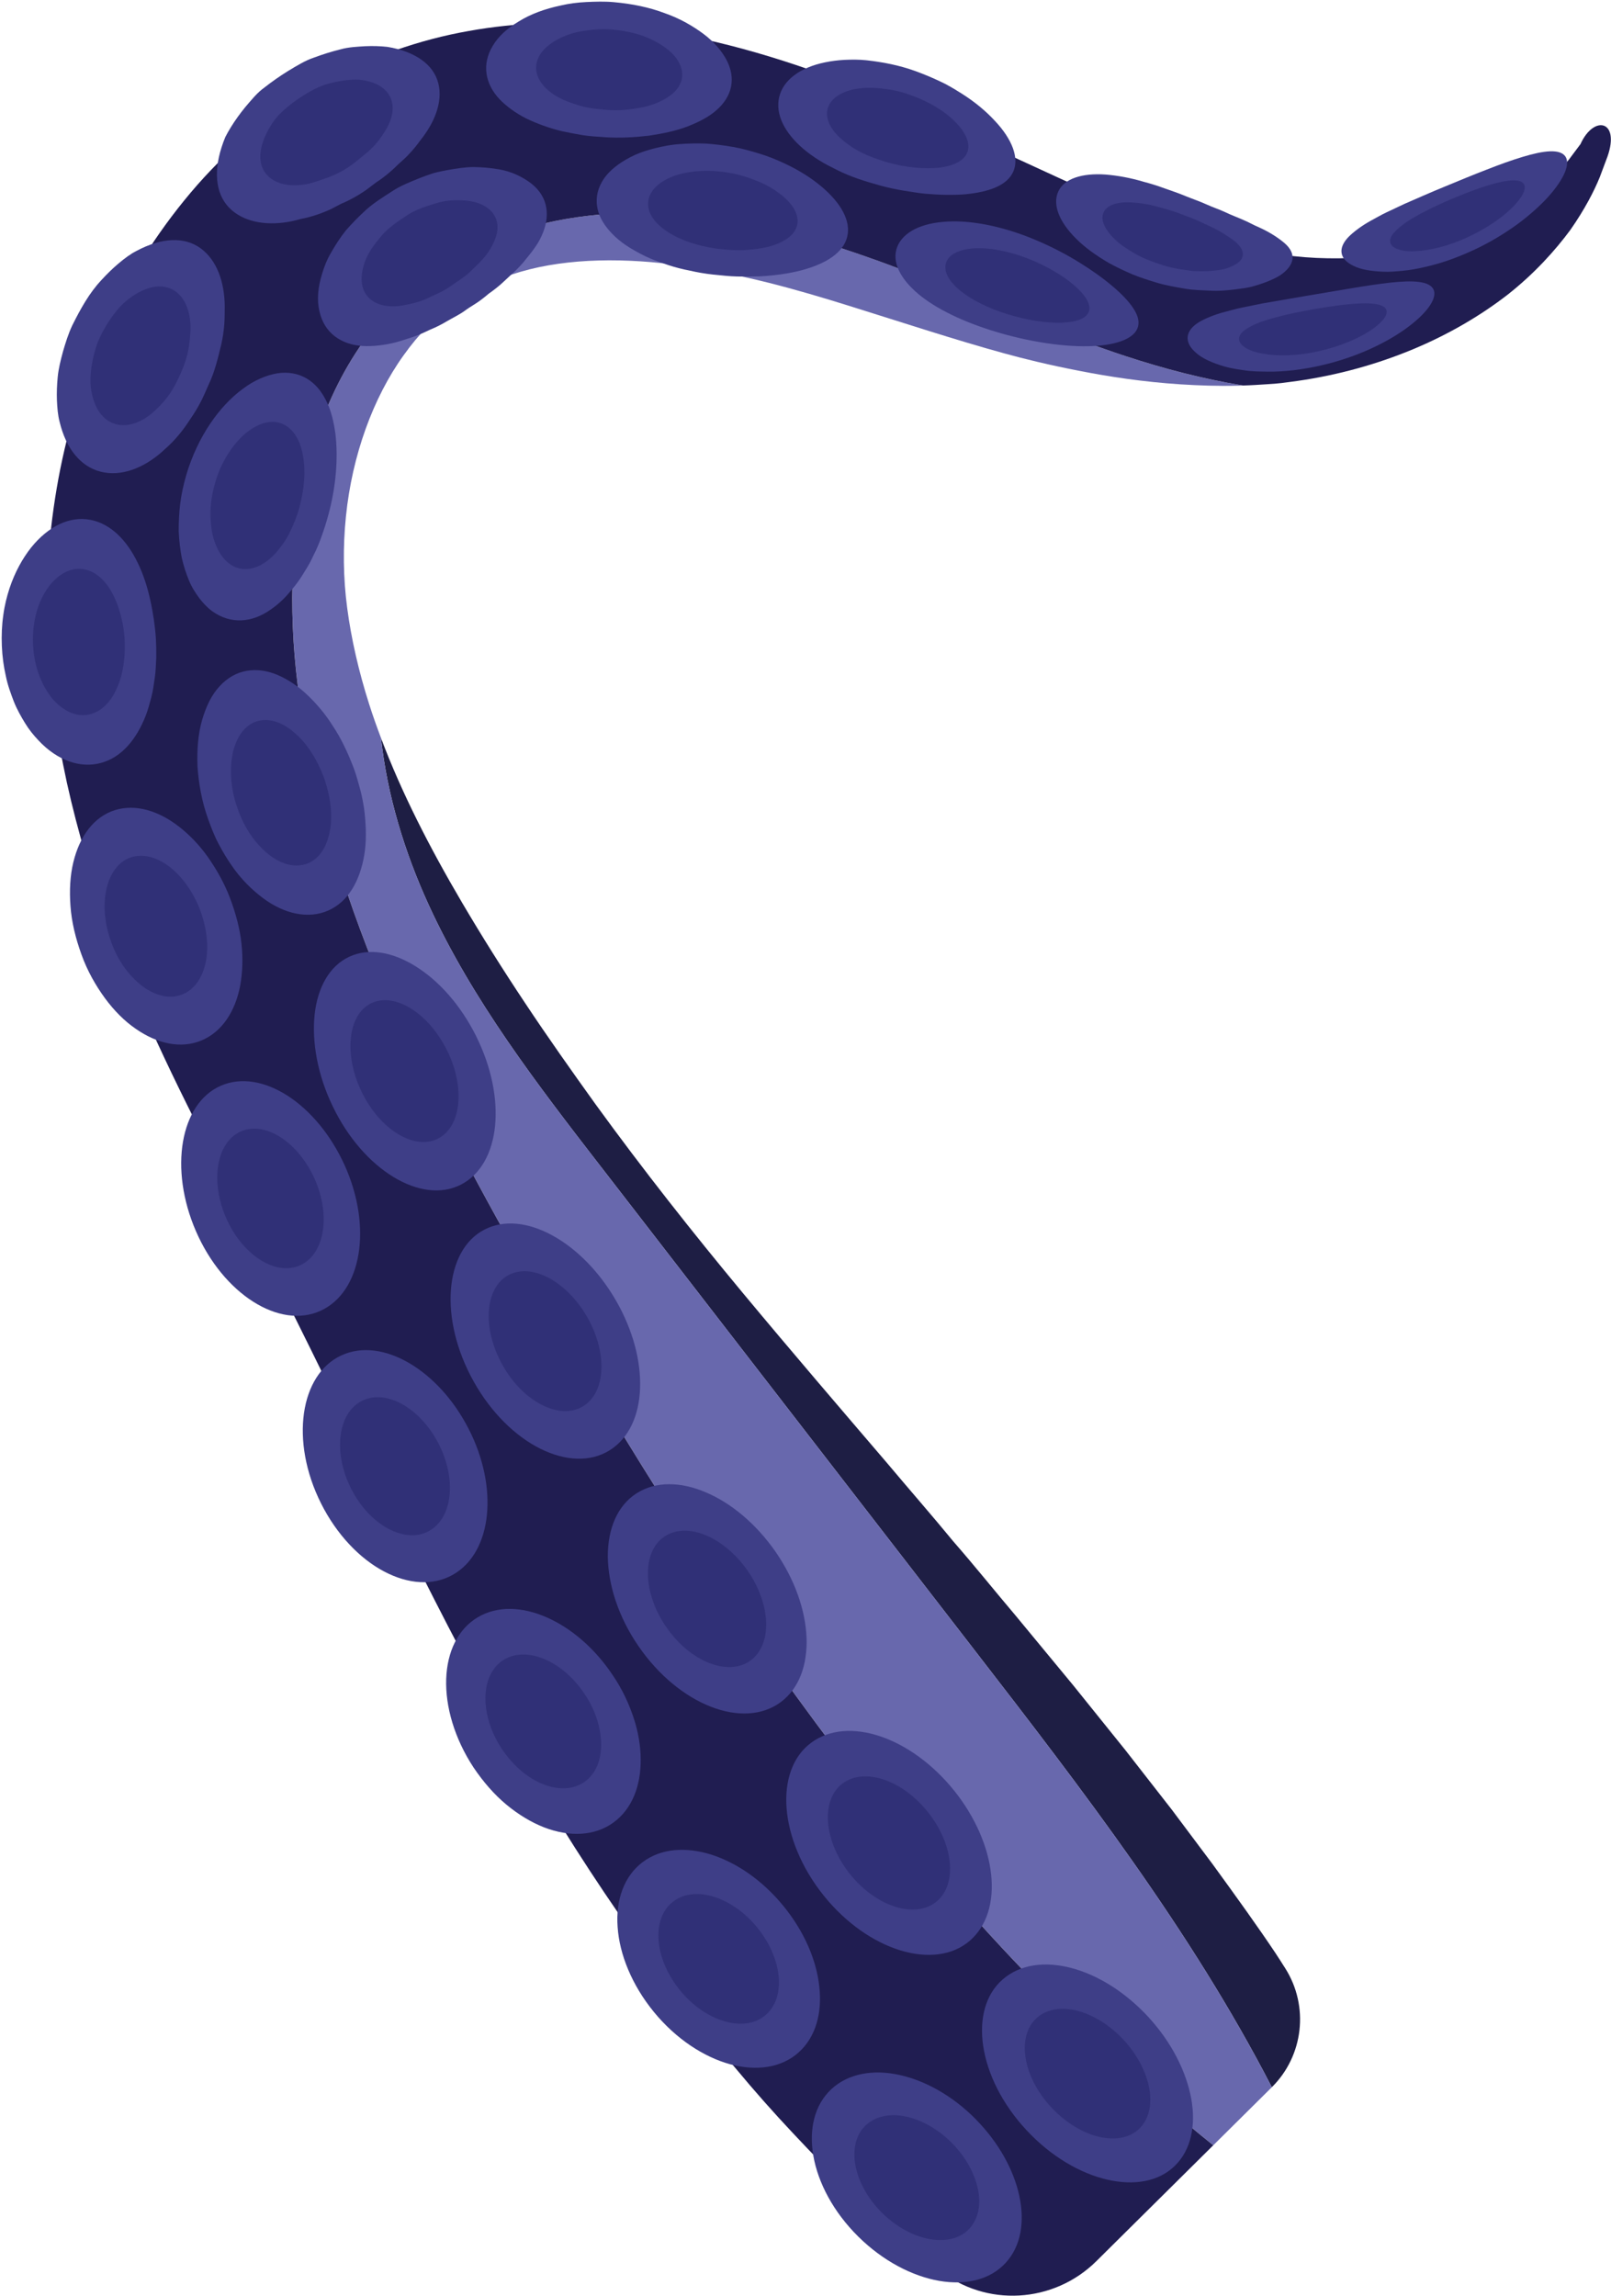 <svg width="553" height="788" viewBox="0 0 553 788" fill="none" xmlns="http://www.w3.org/2000/svg">
<path d="M206.442 400.605C249.159 455.86 291.875 511.108 334.585 566.364C371.586 614.223 408.932 662.711 436.573 716.273C447.487 705.456 449.409 688.473 441.197 675.485C439.953 673.522 438.799 671.711 437.81 670.218C432.046 661.578 424.726 651.375 416.162 639.611C411.807 633.798 407.162 627.598 402.241 621.024C397.195 614.548 391.866 607.712 386.274 600.551C380.564 593.452 374.585 586.029 368.371 578.308C362.026 570.628 355.439 562.659 348.624 554.42C341.691 546.256 334.744 537.554 327.217 528.935C319.938 520.067 312.155 511.191 304.345 501.888C288.565 483.453 271.865 464.003 254.889 443.591C237.913 423.152 220.847 401.566 204.375 378.873C196.205 367.496 187.945 355.815 180.273 344.251C172.566 332.687 165.322 321.157 158.583 309.711C147.413 290.73 137.791 271.902 130.769 253.232C132.925 272.973 138.876 292.5 147.171 310.582C162.191 343.318 184.413 372.127 206.442 400.619V400.605Z" fill="#1E1E44"/>
<path d="M386.599 122.276C346.101 108.956 307.856 88.842 266.432 78.757C225.008 68.673 177.674 70.173 144.247 96.632C103.459 128.912 95.337 188.19 102.83 239.664C113.357 312.061 147.703 378.631 184.095 442.105C246.594 551.129 318.888 657.873 416.487 736.18L436.573 716.273C408.932 662.718 371.586 614.223 334.585 566.364C291.869 511.108 249.152 455.86 206.442 400.605C184.413 372.113 162.191 343.304 147.171 310.568C138.877 292.493 132.925 272.959 130.769 253.219C129.324 249.375 127.949 245.539 126.739 241.71C123.186 230.623 120.546 219.142 119.177 208.622C117.802 198.35 117.677 187.657 118.749 177.199C120.877 156.235 128.087 136.494 138.503 121.979C149.01 107.221 161.901 98.153 178.614 93.287C195.224 88.434 215.117 88.427 234.657 91.234C244.445 92.616 254.191 94.635 263.688 96.999C273.123 99.369 282.475 102.141 291.806 105.065C310.345 110.85 328.123 116.712 344.635 121.239C351.478 123.14 360.243 125.283 370.487 127.26C380.689 129.271 392.453 131.061 405.165 131.891C411.517 132.299 418.083 132.52 424.781 132.354C425.403 132.354 426.067 132.312 426.71 132.299C413.079 130.066 399.58 126.555 386.606 122.29L386.599 122.276Z" fill="#6868AD"/>
<path d="M542.577 49.381C542.577 49.381 541.153 51.282 538.602 54.697C536.01 58.014 531.842 62.459 526.223 67.069C520.417 71.521 513.187 76.131 504.553 79.767C495.879 83.327 486.001 86.029 475.626 87.446C465.265 88.884 454.427 89.036 444.059 87.902C441.467 87.598 438.902 87.37 436.393 86.831C433.871 86.354 431.458 86.008 428.839 85.331C423.717 84.211 418.712 82.815 413.86 81.35C394.479 75.419 377.454 67.311 365.717 62.093C351.112 55.374 334.689 47.819 316.731 39.559C307.393 35.364 297.163 30.988 285.986 26.834C274.879 22.68 262.99 18.761 250.154 15.498C237.325 12.243 223.501 9.658 208.585 8.503C193.696 7.37 177.64 7.612 160.912 10.632C144.171 13.563 127.071 19.48 110.737 28.438C94.508 37.43 79.972 49.602 67.744 63.447C43.296 91.352 27.896 125.352 20.715 160.825C17.162 178.623 15.558 196.934 16.146 215.596C16.761 234.017 19.208 251.359 22.947 268.543C30.502 302.737 42.868 334.235 56.388 362.962C63.148 377.353 70.226 391.122 77.09 404.497C83.967 417.878 90.609 430.742 97.065 443.771C110.129 469.726 122.571 495.619 134.937 520.806C147.496 545.897 159.758 570.366 172.794 593.169C185.734 616.006 199.032 637.399 212.504 656.912C219.25 666.665 225.837 676.065 232.625 684.844C239.281 693.691 245.917 702.055 252.56 709.838C259.085 717.69 265.575 724.996 271.934 731.756C278.286 738.509 284.314 744.855 290.32 750.516C302.057 762.024 312.944 771.328 322.054 778.71C322.144 778.786 322.24 778.855 322.33 778.931C338.387 791.871 361.681 790.481 376.327 775.973L416.473 736.187C318.874 657.88 246.581 551.136 184.082 442.112C147.696 378.638 113.35 312.075 102.816 239.671C95.33 188.197 103.445 128.919 144.233 96.639C177.66 70.18 225.001 68.68 266.418 78.765C307.842 88.849 346.087 108.964 386.585 122.283C399.559 126.548 413.058 130.059 426.689 132.292C429.419 132.223 432.26 132.036 435.08 131.849C438.571 131.69 442.041 131.179 445.49 130.702C459.293 128.725 472.71 124.986 484.965 119.885C497.22 114.79 508.279 108.279 517.479 101.153C526.658 93.937 533.778 86.022 539.01 78.958C544.091 71.701 547.319 65.321 549.15 60.779C550.858 56.217 551.811 53.674 551.811 53.674C556.138 41.301 547.139 39.359 542.563 49.374L542.577 49.381Z" fill="#201D51"/>
<path d="M334.855 727.173C342.825 735.233 347.974 744.647 349.889 753.55C351.81 762.432 350.49 770.802 345.195 776.56C339.921 782.304 331.613 784.309 322.392 782.719C313.199 781.122 303.094 775.931 294.571 767.485C286.049 759.045 280.782 749.002 279.192 739.788C277.609 730.553 279.614 722.238 285.447 716.867C291.247 711.531 299.735 710.1 308.603 712.022C317.492 713.944 326.878 719.114 334.855 727.159V727.173Z" fill="#3E3E87"/>
<path d="M326.692 735.344C336.272 745 339.078 758.105 332.698 764.865C326.298 771.653 312.764 769.289 302.727 759.322C292.677 749.368 290.355 735.786 297.149 729.372C304.013 722.888 317.077 725.722 326.692 735.344Z" fill="#303077"/>
<path d="M268.893 654.043C276.067 662.808 280.277 672.665 281.238 681.761C282.261 690.788 280.021 699.076 274.111 704.35C268.208 709.624 259.706 710.826 250.617 708.386C241.604 705.905 232.065 699.725 224.455 690.442C216.858 681.153 212.628 670.619 212.006 661.267C211.315 651.949 214.28 643.758 220.605 639.017C226.971 634.24 235.452 633.743 244.189 636.452C252.864 639.231 261.732 645.272 268.886 654.043H268.893Z" fill="#3E3E87"/>
<path d="M259.893 661.418C268.506 671.946 269.971 685.279 262.845 691.472C255.746 697.645 242.433 694.016 233.468 683.067C224.51 672.111 223.515 658.391 231.015 652.606C238.466 646.862 251.295 650.884 259.893 661.418Z" fill="#303077"/>
<path d="M210.354 574.907C213.541 579.586 215.849 584.522 217.46 589.388C219.084 594.247 219.9 599.085 219.927 603.661C220.024 612.758 217.004 620.755 210.582 625.427C204.182 630.086 195.549 630.473 186.791 627.107C182.443 625.407 178.054 622.787 173.9 619.352C169.746 615.916 165.944 611.569 162.585 606.592C155.963 596.542 152.846 585.565 153.164 576.186C153.482 566.785 157.221 559.016 163.995 555C170.796 550.964 179.298 551.364 187.613 555C195.943 558.643 204.106 565.513 210.361 574.914L210.354 574.907Z" fill="#3E3E87"/>
<path d="M200.671 581.329C204.507 586.962 206.297 593.183 206.359 598.602C206.387 604.035 204.493 608.783 200.636 611.486C196.779 614.196 191.664 614.327 186.494 612.302C181.289 610.311 176.209 606.019 172.255 600.164C164.451 588.33 164.866 574.541 172.891 569.606C180.867 564.691 193.164 570.013 200.671 581.322V581.329Z" fill="#303077"/>
<path d="M160.864 490.331C166.034 500.415 168.032 510.887 167.133 519.901C166.228 528.893 162.315 536.51 155.486 540.388C148.616 544.293 140.093 543.651 131.805 539.261C123.532 534.886 115.624 526.702 110.233 515.988C99.415 494.478 103.051 471.647 117.138 465.15C124.209 461.86 132.573 463.159 140.452 467.763C148.339 472.366 155.7 480.246 160.864 490.338V490.331Z" fill="#3E3E87"/>
<path d="M150.606 495.536C156.772 507.659 155.424 520.91 147.185 525.43C139.015 529.909 126.843 523.44 120.49 510.797C114.138 498.169 116.053 484.621 124.451 480.626C132.829 476.638 144.427 483.405 150.599 495.536H150.606Z" fill="#303077"/>
<path d="M118.348 399.969C127.845 421.141 124.175 443.322 110.067 449.805C95.911 456.31 76.626 444.041 67.274 422.537C57.957 401.13 61.841 378.618 75.859 372.563C89.835 366.529 108.747 378.721 118.341 399.962L118.348 399.969Z" fill="#3E3E87"/>
<path d="M108 404.544C113.64 417.18 111.415 430.437 103.017 434.211C94.598 437.999 83.207 430.714 77.621 417.968C72.05 405.222 74.345 391.937 82.681 388.267C91.024 384.596 102.353 391.909 107.993 404.544H108Z" fill="#303077"/>
<path d="M78.942 308.142C80.932 313.43 82.356 318.725 82.888 323.826C83.442 328.927 83.255 333.821 82.446 338.231C80.773 347.064 76.232 354.08 69.216 357.031C62.201 359.983 54.038 358.269 46.496 352.988C42.702 350.368 39.149 346.802 35.99 342.502C32.845 338.189 29.997 333.226 27.965 327.565C25.919 321.911 24.571 316.347 24.191 310.914C23.783 305.502 24.081 300.442 25.166 295.922C27.371 286.825 32.313 280.259 39.405 278.026C46.503 275.794 54.397 278.206 61.378 283.632C64.896 286.348 68.318 289.839 71.255 293.966C74.159 298.092 76.93 302.855 78.935 308.135L78.942 308.142Z" fill="#3E3E87"/>
<path d="M68.615 312.075C71 318.448 71.739 324.835 70.633 330.116C69.569 335.383 66.818 339.53 62.657 341.23C58.468 342.938 53.657 341.846 49.234 338.673C44.844 335.48 40.718 330.275 38.306 323.632C33.294 310.409 36.453 297.104 44.838 294.263C53.284 291.401 63.659 299.405 68.622 312.082L68.615 312.075Z" fill="#303077"/>
<path d="M53.505 219.031C53.63 221.243 53.678 223.503 53.637 225.784C53.492 228.01 53.485 230.388 53.125 232.607C52.807 234.853 52.503 237.141 51.943 239.298C51.37 241.454 50.789 243.583 50.029 245.581C46.897 253.571 41.865 259.868 34.656 261.817C27.564 263.739 19.671 261.008 13.201 254.076C11.57 252.354 9.973 250.419 8.597 248.152C7.215 245.892 5.84 243.486 4.747 240.742C3.69 237.957 2.625 235.13 1.976 231.867C1.257 228.688 0.78 225.28 0.635 221.665C0.483 218.091 0.635 214.456 1.132 211.096C1.582 207.668 2.349 204.73 3.268 201.882C5.121 196.311 7.72 191.68 10.636 187.962C16.602 180.545 23.928 177.027 31.034 178.388C38.071 179.736 43.621 185.508 47.305 193.208C49.206 197.058 50.595 201.454 51.591 205.954C52.102 208.145 52.468 210.502 52.807 212.569C53.104 214.704 53.36 216.771 53.498 219.018L53.505 219.031Z" fill="#3E3E87"/>
<path d="M42.791 219.564C43.075 225.48 42.315 231.328 40.165 236.035C38.188 240.742 34.843 244.281 30.557 245.194C26.272 246.113 21.834 244.129 18.108 239.92C14.549 235.655 11.673 229.088 11.348 221.133C11.155 217.186 11.632 213.343 12.565 209.99C13.512 206.679 14.894 203.866 16.532 201.592C19.83 197.085 24.074 194.749 28.366 195.288C32.624 195.827 36.142 199.069 38.568 203.61C39.792 205.864 40.759 208.449 41.458 211.145C42.176 213.799 42.619 216.571 42.798 219.55L42.791 219.564Z" fill="#303077"/>
<path d="M71.553 132.153C70.502 134.503 69.528 136.874 68.304 139.031C67.136 141.215 65.719 143.213 64.413 145.183C63.099 147.146 61.669 148.97 60.155 150.643C58.662 152.323 56.968 153.809 55.427 155.212C49.075 160.728 41.541 163.603 34.656 161.896C27.64 160.161 22.65 153.926 20.452 144.726C19.85 142.425 19.664 139.992 19.539 137.4C19.443 134.807 19.539 132.077 19.823 129.25C20.106 126.423 20.832 123.555 21.627 120.61C22.491 117.679 23.403 114.659 24.786 111.714C27.689 105.867 30.723 100.468 34.739 96.19C36.695 94.033 38.706 92.091 40.718 90.39C42.757 88.697 44.692 87.19 46.897 86.084C55.482 81.501 63.3 81.142 68.885 85.22C74.47 89.298 77.041 96.805 77.145 104.94C77.103 106.931 77.172 109.184 76.979 111.396C76.806 113.615 76.474 115.868 75.97 118.129C74.877 122.58 73.778 127.543 71.546 132.16L71.553 132.153Z" fill="#3E3E87"/>
<path d="M62.076 128.006C60.77 130.965 59.36 133.736 57.59 136.073C55.849 138.43 53.83 140.413 51.895 142.045C47.927 145.259 43.4 146.717 39.363 145.438C35.327 144.16 32.583 140.289 31.49 134.877C30.889 132.16 30.937 129.133 31.401 125.898C31.898 122.677 32.721 119.214 34.248 115.841C35.838 112.489 37.746 109.468 39.806 106.924C41.796 104.346 44.236 102.355 46.614 100.925C51.37 98.035 56.008 97.448 59.574 99.563C63.141 101.678 65.035 105.998 65.36 111.051C65.512 113.581 65.228 116.276 64.807 119.207C64.316 122.103 63.417 125.069 62.062 127.992L62.076 128.006Z" fill="#303077"/>
<path d="M124.562 65.943C122.557 67.27 120.504 68.403 118.41 69.371C116.226 70.207 114.415 71.507 112.355 72.309C110.343 73.186 108.291 73.898 106.224 74.458C105.187 74.735 104.15 74.977 103.113 75.177C102.132 75.454 101.171 75.709 100.197 75.91C92.455 77.507 84.61 76.587 79.453 72.039C74.304 67.498 73.08 59.832 76.059 50.529C76.433 49.374 76.854 48.185 77.359 46.997C77.933 45.877 78.576 44.743 79.281 43.603C80.691 41.315 82.363 38.992 84.264 36.67C86.22 34.423 88.169 31.88 90.803 30.007C93.34 28.016 96.091 26.088 99.008 24.284C101.952 22.528 104.786 20.738 107.897 19.721C110.945 18.588 113.945 17.662 116.848 16.943C119.709 16.134 122.675 16.037 125.363 15.858C128.08 15.74 130.644 15.823 133.001 16.093C137.791 16.86 141.793 18.443 144.745 20.544C147.703 22.666 149.632 25.369 150.454 28.576C151.27 31.769 150.938 35.163 149.798 38.509C148.664 41.875 146.708 45.13 144.233 48.241C143.038 49.907 141.704 51.524 140.238 53.052C138.807 54.648 137.114 55.886 135.538 57.517C133.914 59.058 132.172 60.496 130.292 61.816C128.349 63.019 126.594 64.664 124.562 65.943Z" fill="#3E3E87"/>
<path d="M119.384 57.503C116.786 59.196 114.083 60.454 111.366 61.318C108.719 62.279 106.265 63.143 103.777 63.406C98.876 64.014 94.3 62.998 91.591 59.984C88.881 56.964 88.66 52.395 90.803 47.252C91.895 44.729 93.443 41.895 95.718 39.428C98.068 37.057 100.943 34.762 104.192 32.73C107.427 30.67 110.724 29.073 114.083 28.389C117.38 27.581 120.483 27.235 123.207 27.352C128.792 27.864 132.801 30.228 134.204 33.905C135.628 37.624 134.349 41.923 131.55 45.939C130.209 48.089 128.467 50.155 126.379 52.029C124.23 53.784 121.97 55.782 119.384 57.503Z" fill="#303077"/>
<path d="M207.617 47.08C204.97 46.893 202.44 46.776 199.965 46.375C197.491 45.974 195.12 45.49 192.867 45.02C188.325 43.921 184.171 42.359 180.563 40.624C176.934 38.771 173.803 36.47 171.46 34.03C169.11 31.514 167.492 28.59 167.016 25.348C166.539 22.106 167.264 18.851 169.144 15.733C171.018 12.54 174.052 9.754 178.054 7.37C182.063 4.861 186.998 3.029 192.57 1.868C195.369 1.211 198.3 0.838 201.32 0.7C204.341 0.561 207.513 0.451 210.679 0.741C217.018 1.294 222.983 2.545 228.167 4.515C233.413 6.34 237.851 8.939 241.459 11.621C245.067 14.316 247.707 17.441 249.345 20.482C250.977 23.558 251.557 26.675 250.949 29.723C250.334 32.765 248.599 35.447 246.028 37.728C243.463 40.036 240.056 41.813 236.109 43.354C232.162 44.889 227.641 45.822 222.838 46.554C218.013 47.107 212.905 47.439 207.61 47.087L207.617 47.08Z" fill="#3E3E87"/>
<path d="M208.239 37.693C204.97 37.472 201.894 37.098 199.074 36.276C196.247 35.426 193.71 34.541 191.533 33.318C187.185 30.891 184.247 27.435 184.047 23.634C183.846 19.721 186.528 16.183 191.27 13.611C193.634 12.332 196.509 11.213 199.689 10.708C202.868 10.169 206.414 9.837 210.057 10.134C213.7 10.452 217.135 11.157 220.197 12.139C223.231 13.231 225.906 14.6 228.07 16.127C232.418 19.141 234.664 23.088 234.097 26.751C233.517 30.497 230.247 33.283 225.561 35.288C223.218 36.262 220.515 36.946 217.584 37.32C214.66 37.803 211.509 37.956 208.239 37.707V37.693Z" fill="#303077"/>
<path d="M302.244 63.696C296.949 62.245 291.958 60.662 287.59 58.457C285.399 57.379 283.139 56.245 281.176 55.008C279.178 53.77 277.374 52.45 275.777 51.102C269.377 45.649 266.08 39.276 267.455 33.345C268.824 27.422 274.754 23.129 283.18 21.401C285.295 20.959 287.549 20.668 289.906 20.544C292.29 20.433 294.709 20.406 297.384 20.675C302.727 21.27 308.547 22.32 314.354 24.442C317.257 25.5 320.049 26.675 322.69 27.926C325.351 29.136 327.777 30.656 330.079 32.094C334.689 34.99 338.525 38.232 341.49 41.453C347.483 47.805 349.861 54.178 347.85 58.83C345.79 63.592 339.631 65.867 331.378 66.668C327.265 67 322.627 66.917 317.699 66.489C315.231 66.274 312.736 65.79 310.13 65.41C307.538 64.982 304.905 64.422 302.251 63.703L302.244 63.696Z" fill="#3E3E87"/>
<path d="M304.697 55.747C301.504 54.759 298.47 53.743 295.829 52.395C293.175 51.075 290.873 49.533 289.007 47.867C285.164 44.605 283.222 40.831 284.086 37.403C284.95 33.974 288.461 31.583 293.424 30.567C295.94 30.11 298.85 30.014 301.995 30.297C305.126 30.608 308.527 31.161 311.907 32.398C318.715 34.707 324.397 38.197 327.984 41.923C331.613 45.559 333.196 49.312 332.035 52.305C330.887 55.257 327.238 56.943 322.289 57.558C317.374 58.049 311.146 57.558 304.704 55.747H304.697Z" fill="#303077"/>
<path d="M397.285 97.075C394.243 96.141 391.216 95.201 388.493 94.054C385.79 92.886 383.226 91.662 380.848 90.37C376.265 87.709 372.332 84.875 369.45 81.958C363.561 76.165 361.231 70.221 363.257 65.749C365.282 61.256 371.516 59.335 379.528 59.901C383.571 60.233 387.995 61.007 392.661 62.404C394.969 63.012 397.333 63.745 399.732 64.629C402.13 65.486 404.529 66.267 406.982 67.297C409.429 68.3 411.772 69.074 414.04 70.104C416.3 71.14 418.498 71.839 420.592 72.82C422.68 73.822 424.719 74.555 426.633 75.405C428.562 76.2 430.345 77.264 432.059 77.963C435.453 79.483 438.308 81.287 440.361 82.953C442.414 84.571 443.637 86.34 443.692 88.241C443.748 90.142 442.607 92.001 440.388 93.778C439.283 94.697 437.893 95.374 436.255 96.121C434.617 96.84 432.723 97.51 430.601 98.118C428.479 98.803 426.143 99.017 423.599 99.362C421.062 99.653 418.311 99.922 415.47 99.75C412.643 99.604 409.561 99.584 406.547 99.031C403.54 98.499 400.326 97.973 397.264 97.068L397.285 97.075Z" fill="#3E3E87"/>
<path d="M399.255 91.04C395.785 89.9 392.446 88.711 389.737 87.114C387 85.559 384.587 83.976 382.818 82.255C379.23 78.847 377.661 75.44 378.809 72.903C379.956 70.366 383.537 69.212 388.278 69.461C390.656 69.606 393.324 69.903 396.144 70.629C398.971 71.403 401.964 72.122 405.026 73.332C408.088 74.465 410.957 75.509 413.535 76.836C416.134 77.977 418.477 79.145 420.433 80.416C422.389 81.723 424.021 82.739 425.099 83.983C426.184 85.179 426.751 86.388 426.62 87.577C426.488 88.759 425.659 89.803 424.221 90.681C422.797 91.51 420.724 92.388 418.242 92.692C415.754 93.024 412.768 93.197 409.512 92.996C406.326 92.623 402.759 92.119 399.248 91.04H399.255Z" fill="#303077"/>
<path d="M505.756 85.835C500.102 88.469 494.448 90.453 489.133 91.621C486.485 92.243 483.942 92.713 481.509 92.92C479.082 93.141 476.843 93.37 474.728 93.238C470.518 93.052 467.111 92.485 464.657 91.261C462.21 90.107 460.786 88.587 460.517 86.796C460.247 84.999 461.159 83.105 462.936 81.267C464.726 79.497 467.339 77.506 470.601 75.709C472.246 74.852 473.995 73.781 475.917 72.882C477.866 71.963 479.898 71.002 482.013 70.007C486.333 68.127 491.033 66.032 496.059 63.979C501.07 61.899 505.887 59.915 510.38 58.187C514.859 56.425 519.014 54.925 522.684 53.833C529.99 51.614 535.395 51.054 537.282 53.611C539.128 56.107 537.013 61.298 531.531 67.456C528.773 70.498 525.172 73.76 520.845 76.967C516.484 80.112 511.424 83.23 505.756 85.849V85.835Z" fill="#3E3E87"/>
<path d="M503.793 81.405C497.234 84.446 490.764 85.995 485.905 86.181C481.059 86.478 477.769 85.234 477.258 83.292C476.712 81.232 478.965 78.903 482.725 76.255C486.534 73.712 491.911 71.03 498.022 68.397C510.201 63.233 521.046 59.964 523.085 63.15C525.138 66.295 517.009 75.322 503.786 81.398L503.793 81.405Z" fill="#303077"/>
<path d="M394.292 692.281C402.255 700.983 407.211 710.978 408.904 720.144C410.577 729.316 408.876 737.769 403.305 743.223C397.706 748.704 389.253 750.121 379.977 747.958C370.708 745.801 360.699 739.981 352.356 731.003C335.588 713.017 332.249 689.565 344.235 679.238C350.2 674.047 358.819 672.976 367.819 675.374C376.86 677.759 386.301 683.606 394.292 692.281Z" fill="#3E3E87"/>
<path d="M385.797 700.126C395.336 710.536 397.769 724.07 391.043 730.532C384.332 736.981 370.715 733.781 360.851 723.157C350.96 712.568 348.893 698.689 355.902 692.475C362.98 686.198 376.21 689.765 385.797 700.126Z" fill="#303077"/>
<path d="M327.535 614.485C342.223 632.837 344.905 655.675 332.864 666.029C320.865 676.349 298.103 669.63 282.703 650.449C267.338 631.24 265.679 607.58 278.376 598.104C291.074 588.62 312.819 596.162 327.535 614.492V614.485Z" fill="#3E3E87"/>
<path d="M318.453 621.778C327.293 632.775 328.752 646.475 321.515 652.523C314.285 658.571 300.882 654.458 291.793 643.164C282.738 631.842 281.632 617.866 289.097 612.122C296.583 606.371 309.633 610.76 318.453 621.778Z" fill="#303077"/>
<path d="M266.176 532.453C272.874 542.123 276.489 552.629 276.856 561.961C277.208 571.292 274.346 579.428 267.973 584.135C261.607 588.828 252.905 589.16 244.044 585.704C235.183 582.262 226.128 575.059 219.181 564.919C212.193 554.814 208.744 543.685 208.64 534.181C208.606 524.615 211.923 516.666 218.531 512.449C225.139 508.226 233.759 508.468 242.288 512.125C250.894 515.76 259.437 522.804 266.176 532.446V532.453Z" fill="#3E3E87"/>
<path d="M256.651 539.033C264.669 550.618 265.229 564.338 257.578 569.875C249.981 575.37 236.924 570.31 228.699 558.346C220.425 546.415 220.384 532.335 228.16 527.241C236.012 522.092 248.578 527.483 256.658 539.033H256.651Z" fill="#303077"/>
<path d="M211.495 446.39C217.336 456.558 220.059 467.244 219.713 476.499C219.382 485.734 215.863 493.607 209.235 497.72C202.564 501.853 194.007 501.39 185.478 497.153C176.976 492.923 168.619 484.856 162.606 474.101C150.516 452.514 152.638 429.02 166.241 421.991C173.057 418.424 181.476 419.502 189.611 423.961C197.767 428.412 205.64 436.223 211.488 446.39H211.495Z" fill="#3E3E87"/>
<path d="M201.59 452.003C208.55 464.224 208.053 477.82 200.069 482.638C192.155 487.414 179.623 481.186 172.518 468.489C165.391 455.805 166.428 441.912 174.529 437.578C182.609 433.258 194.602 439.804 201.59 452.01V452.003Z" fill="#303077"/>
<path d="M163.38 355.462C174.087 376.841 171.875 399.479 158.244 406.515C144.621 413.545 124.672 401.462 114.207 379.641C108.975 368.851 106.998 357.439 108.007 348.115C109.037 338.763 113.157 331.436 119.917 328.312C126.704 325.174 134.833 326.736 142.657 331.602C150.503 336.475 157.975 344.686 163.387 355.462H163.38Z" fill="#3E3E87"/>
<path d="M153.419 360.363C159.772 373.122 158.403 386.684 150.295 390.762C142.187 394.833 130.437 387.658 124.168 374.747C117.905 361.89 119.405 348.087 127.451 344.271C135.51 340.442 147.012 347.568 153.413 360.37L153.419 360.363Z" fill="#303077"/>
<path d="M121.285 263.22C122.288 265.854 122.979 268.48 123.691 271.107C124.368 273.733 124.859 276.332 125.156 278.883C125.688 283.991 125.813 288.905 125.045 293.371C123.546 302.308 119.536 309.434 112.7 312.455C105.954 315.434 97.701 313.775 90.195 308.142C86.448 305.315 82.695 301.679 79.536 297.034C77.933 294.739 76.426 292.244 75.037 289.59C73.626 286.956 72.486 283.998 71.415 280.991C69.244 275.012 68.194 268.743 67.793 263.02C67.578 257.124 68.007 251.753 69.403 246.984C70.813 242.214 72.707 238.357 75.437 235.44C78.106 232.551 81.271 230.775 84.817 230.18C88.356 229.586 91.944 230.208 95.365 231.66C98.717 233.111 102.284 235.42 105.36 238.35C108.45 241.274 111.615 244.896 114.187 249.037C117.007 253.225 119.232 257.939 121.285 263.22Z" fill="#3E3E87"/>
<path d="M111.187 266.822C113.461 273.278 114.256 279.72 113.253 285.056C112.272 290.392 109.811 294.553 105.733 296.247C101.703 297.919 96.83 296.806 92.448 293.399C88.073 289.991 83.932 284.461 81.534 277.39C78.983 270.437 78.762 263.269 80.013 257.857C81.437 252.32 84.423 248.498 88.591 247.406C92.752 246.321 97.287 248.083 101.213 251.581C105.332 255.085 108.733 260.373 111.194 266.815L111.187 266.822Z" fill="#303077"/>
<path d="M112.687 176.757C112.03 179.266 111.284 181.547 110.426 183.946C109.611 186.268 108.768 188.328 107.71 190.381C106.798 192.385 105.768 194.286 104.593 196.09C103.528 197.894 102.388 199.595 101.102 201.198C99.761 202.795 98.614 204.295 97.19 205.657C95.814 207.011 94.328 208.235 92.78 209.272C89.815 211.352 86.476 212.714 82.916 212.88C79.357 213.046 75.894 211.967 72.7 209.652C71.173 208.491 69.735 207.011 68.394 205.242C67.095 203.472 65.733 201.399 64.82 199.069C63.853 196.74 63.003 194.141 62.374 191.328C61.855 188.549 61.489 185.542 61.344 182.391C61.323 179.335 61.468 176.011 61.862 172.797C62.256 169.665 62.989 166.265 63.943 162.981C67.869 149.759 75.389 139.238 83.366 133.432C87.257 130.481 91.439 128.753 95.095 128.131C98.793 127.515 102.332 128.158 105.256 129.879C108.235 131.628 110.343 134.262 111.989 137.552C113.661 140.863 114.539 144.609 115.134 148.819C116.129 157.141 115.382 166.852 112.694 176.757H112.687Z" fill="#3E3E87"/>
<path d="M102.809 173.964C101.966 177.123 100.812 179.985 99.478 182.674C98.24 185.252 96.567 187.54 94.929 189.447C91.625 193.242 87.478 195.648 83.338 195.254C79.094 194.846 75.659 191.507 73.709 186.019C72.721 183.282 72.327 180.13 72.244 176.619C72.202 173.246 72.749 169.506 73.813 165.767C75.956 158.281 80.075 152.247 84.375 148.625C88.847 145.037 93.374 143.835 97.148 145.542C100.86 147.222 103.182 151.376 103.998 156.422C104.966 161.557 104.503 167.654 102.809 173.957V173.964Z" fill="#303077"/>
<path d="M159.433 106.724C157.518 108.079 155.438 109.053 153.503 110.187C151.588 111.348 149.611 112.33 147.579 113.159C145.623 114.092 143.701 114.991 141.69 115.661C139.651 116.297 137.729 116.975 135.801 117.5C131.895 118.474 128.004 118.917 124.513 118.744C120.967 118.509 117.65 117.486 114.947 115.426C112.251 113.366 110.44 110.436 109.632 106.745C108.754 103.012 109.079 98.664 110.579 93.902C111.29 91.497 112.279 88.981 113.724 86.561C115.134 84.108 116.751 81.536 118.735 79.062C120.808 76.677 123.145 74.299 125.695 71.97C128.267 69.675 131.315 67.74 134.404 65.763C137.453 63.717 140.853 62.417 144.054 61.111C145.671 60.482 147.268 59.908 148.851 59.397C150.461 58.968 152.079 58.65 153.641 58.353C156.793 57.814 159.772 57.323 162.633 57.33C165.509 57.372 168.191 57.607 170.638 58.014C175.524 58.706 179.561 60.821 182.409 62.998C185.27 65.286 186.985 68.072 187.517 71.258C188.049 74.445 187.379 77.728 185.927 80.914C184.503 84.191 182.139 86.962 179.533 90.156C178.206 91.69 176.755 93.156 175.186 94.524C173.631 95.92 172.096 97.51 170.382 98.83C169.539 99.515 168.647 100.144 167.755 100.786C166.905 101.519 166.034 102.217 165.129 102.888C163.345 104.277 161.306 105.293 159.433 106.724Z" fill="#3E3E87"/>
<path d="M154.36 98.423C151.816 100.206 148.968 101.236 146.473 102.487C143.922 103.634 141.247 104.27 138.801 104.713C133.997 105.666 129.386 105.003 126.566 102.169C123.746 99.335 123.38 94.725 125.446 89.299C126.511 86.638 128.363 83.997 130.658 81.281C132.884 78.474 136.098 76.29 139.471 74.064C142.816 71.77 146.639 70.671 149.998 69.661C153.371 68.632 156.731 68.59 159.571 68.811C165.267 69.205 169.214 71.77 170.396 75.488C170.99 77.334 170.866 79.304 170.223 81.253C169.58 83.23 168.488 85.393 166.981 87.363C165.495 89.382 163.539 91.123 161.5 93.149C159.461 95.16 156.869 96.57 154.36 98.423Z" fill="#303077"/>
<path d="M244.797 94.227C242.033 93.923 239.358 93.467 236.793 92.872C234.249 92.388 231.816 91.752 229.487 90.999C227.151 90.19 224.987 89.485 222.921 88.573C220.868 87.695 218.918 86.617 217.149 85.587C213.624 83.562 210.645 81.087 208.474 78.329C206.332 75.675 204.984 72.724 204.832 69.523C204.68 66.337 205.765 63.199 208.018 60.344C210.258 57.6 213.658 55.146 218.013 53.142C220.183 52.16 222.54 51.455 225.119 50.798C227.683 50.176 230.469 49.616 233.303 49.45C236.157 49.236 239.164 49.153 242.261 49.271C245.302 49.485 248.44 49.865 251.626 50.425C254.82 50.964 257.799 51.849 260.702 52.727C263.605 53.612 266.322 54.697 268.844 55.879C273.946 58.194 278.286 60.952 281.763 63.842C288.717 69.606 292.159 75.868 290.804 81.301C289.442 86.783 283.457 90.55 275.052 92.775C270.849 93.868 266.038 94.545 260.923 94.828C258.352 94.925 255.705 94.939 253.016 94.884C250.327 94.822 247.555 94.497 244.797 94.22V94.227Z" fill="#3E3E87"/>
<path d="M246.18 85.352C239.392 84.412 233.496 82.407 229.217 79.58C224.96 76.843 222.291 73.366 222.471 69.592C222.644 65.873 225.775 62.562 230.862 60.579C235.915 58.65 242.896 58.001 250.244 59.3C253.935 59.901 257.301 61.035 260.336 62.279C263.37 63.516 265.948 65.141 268.056 66.772C272.266 70.062 274.402 73.815 273.641 77.223C272.881 80.61 269.37 83.057 264.393 84.501C261.905 85.227 259.043 85.58 255.96 85.801C252.884 86.008 249.573 85.766 246.18 85.359V85.352Z" fill="#303077"/>
<path d="M343.73 114.41C332.408 111.183 322.918 106.856 316.386 101.824C309.916 96.778 306.266 90.889 307.683 85.656C309.093 80.445 314.9 76.919 323.602 76.152C332.256 75.309 343.592 77.396 354.962 82.131C360.651 84.481 365.8 87.177 370.3 89.949C374.779 92.707 378.643 95.471 381.774 98.126C384.905 100.752 387.338 103.289 388.907 105.618C390.469 107.92 391.154 110.104 390.642 112.067C389.654 115.986 383.813 118.364 375.048 118.765C366.298 119.166 355.038 117.611 343.73 114.417V114.41Z" fill="#3E3E87"/>
<path d="M346.004 107.871C332.56 103.766 323.021 96.3 324.701 90.315C325.558 87.384 329.118 85.594 334.233 85.227C339.327 84.889 345.921 86.05 352.688 88.663C359.448 91.289 365.088 94.738 368.862 98.028C372.629 101.305 374.592 104.471 373.77 106.883C372.18 111.728 359.496 112.012 346.004 107.864V107.871Z" fill="#303077"/>
<path d="M453.418 125.414C447.086 126.859 440.928 127.599 435.26 127.537C432.419 127.488 429.758 127.495 427.214 127.087C424.684 126.721 422.355 126.361 420.24 125.753C416.01 124.495 412.712 123.002 410.584 121.101C408.448 119.277 407.452 117.341 407.701 115.447C407.943 113.553 409.381 111.881 411.62 110.512C413.867 109.226 416.943 107.913 420.585 107.001C422.41 106.517 424.394 105.929 426.502 105.522C428.645 105.086 430.884 104.63 433.221 104.153C438.018 103.323 443.181 102.432 448.6 101.499C459.528 99.701 469.557 97.821 477.334 96.978C485.082 96.135 490.626 96.453 492.043 99.28C493.446 102.072 490.342 106.932 483.513 112.088C476.725 117.224 466.088 122.546 453.404 125.414H453.418Z" fill="#3E3E87"/>
<path d="M452.443 120.569C448.794 121.398 445.234 121.806 441.985 121.909C438.737 122.048 435.778 121.792 433.304 121.315C428.348 120.486 425.341 118.44 425.313 116.331C425.279 114.14 428.092 112.336 432.474 110.587C434.672 109.779 437.278 109.067 440.167 108.327C443.057 107.608 446.236 106.986 449.589 106.343C462.936 103.98 474.465 102.791 475.882 106.316C476.56 108.106 474.437 110.774 470.249 113.539C466.06 116.248 459.77 118.979 452.443 120.569Z" fill="#303077"/>
</svg>
